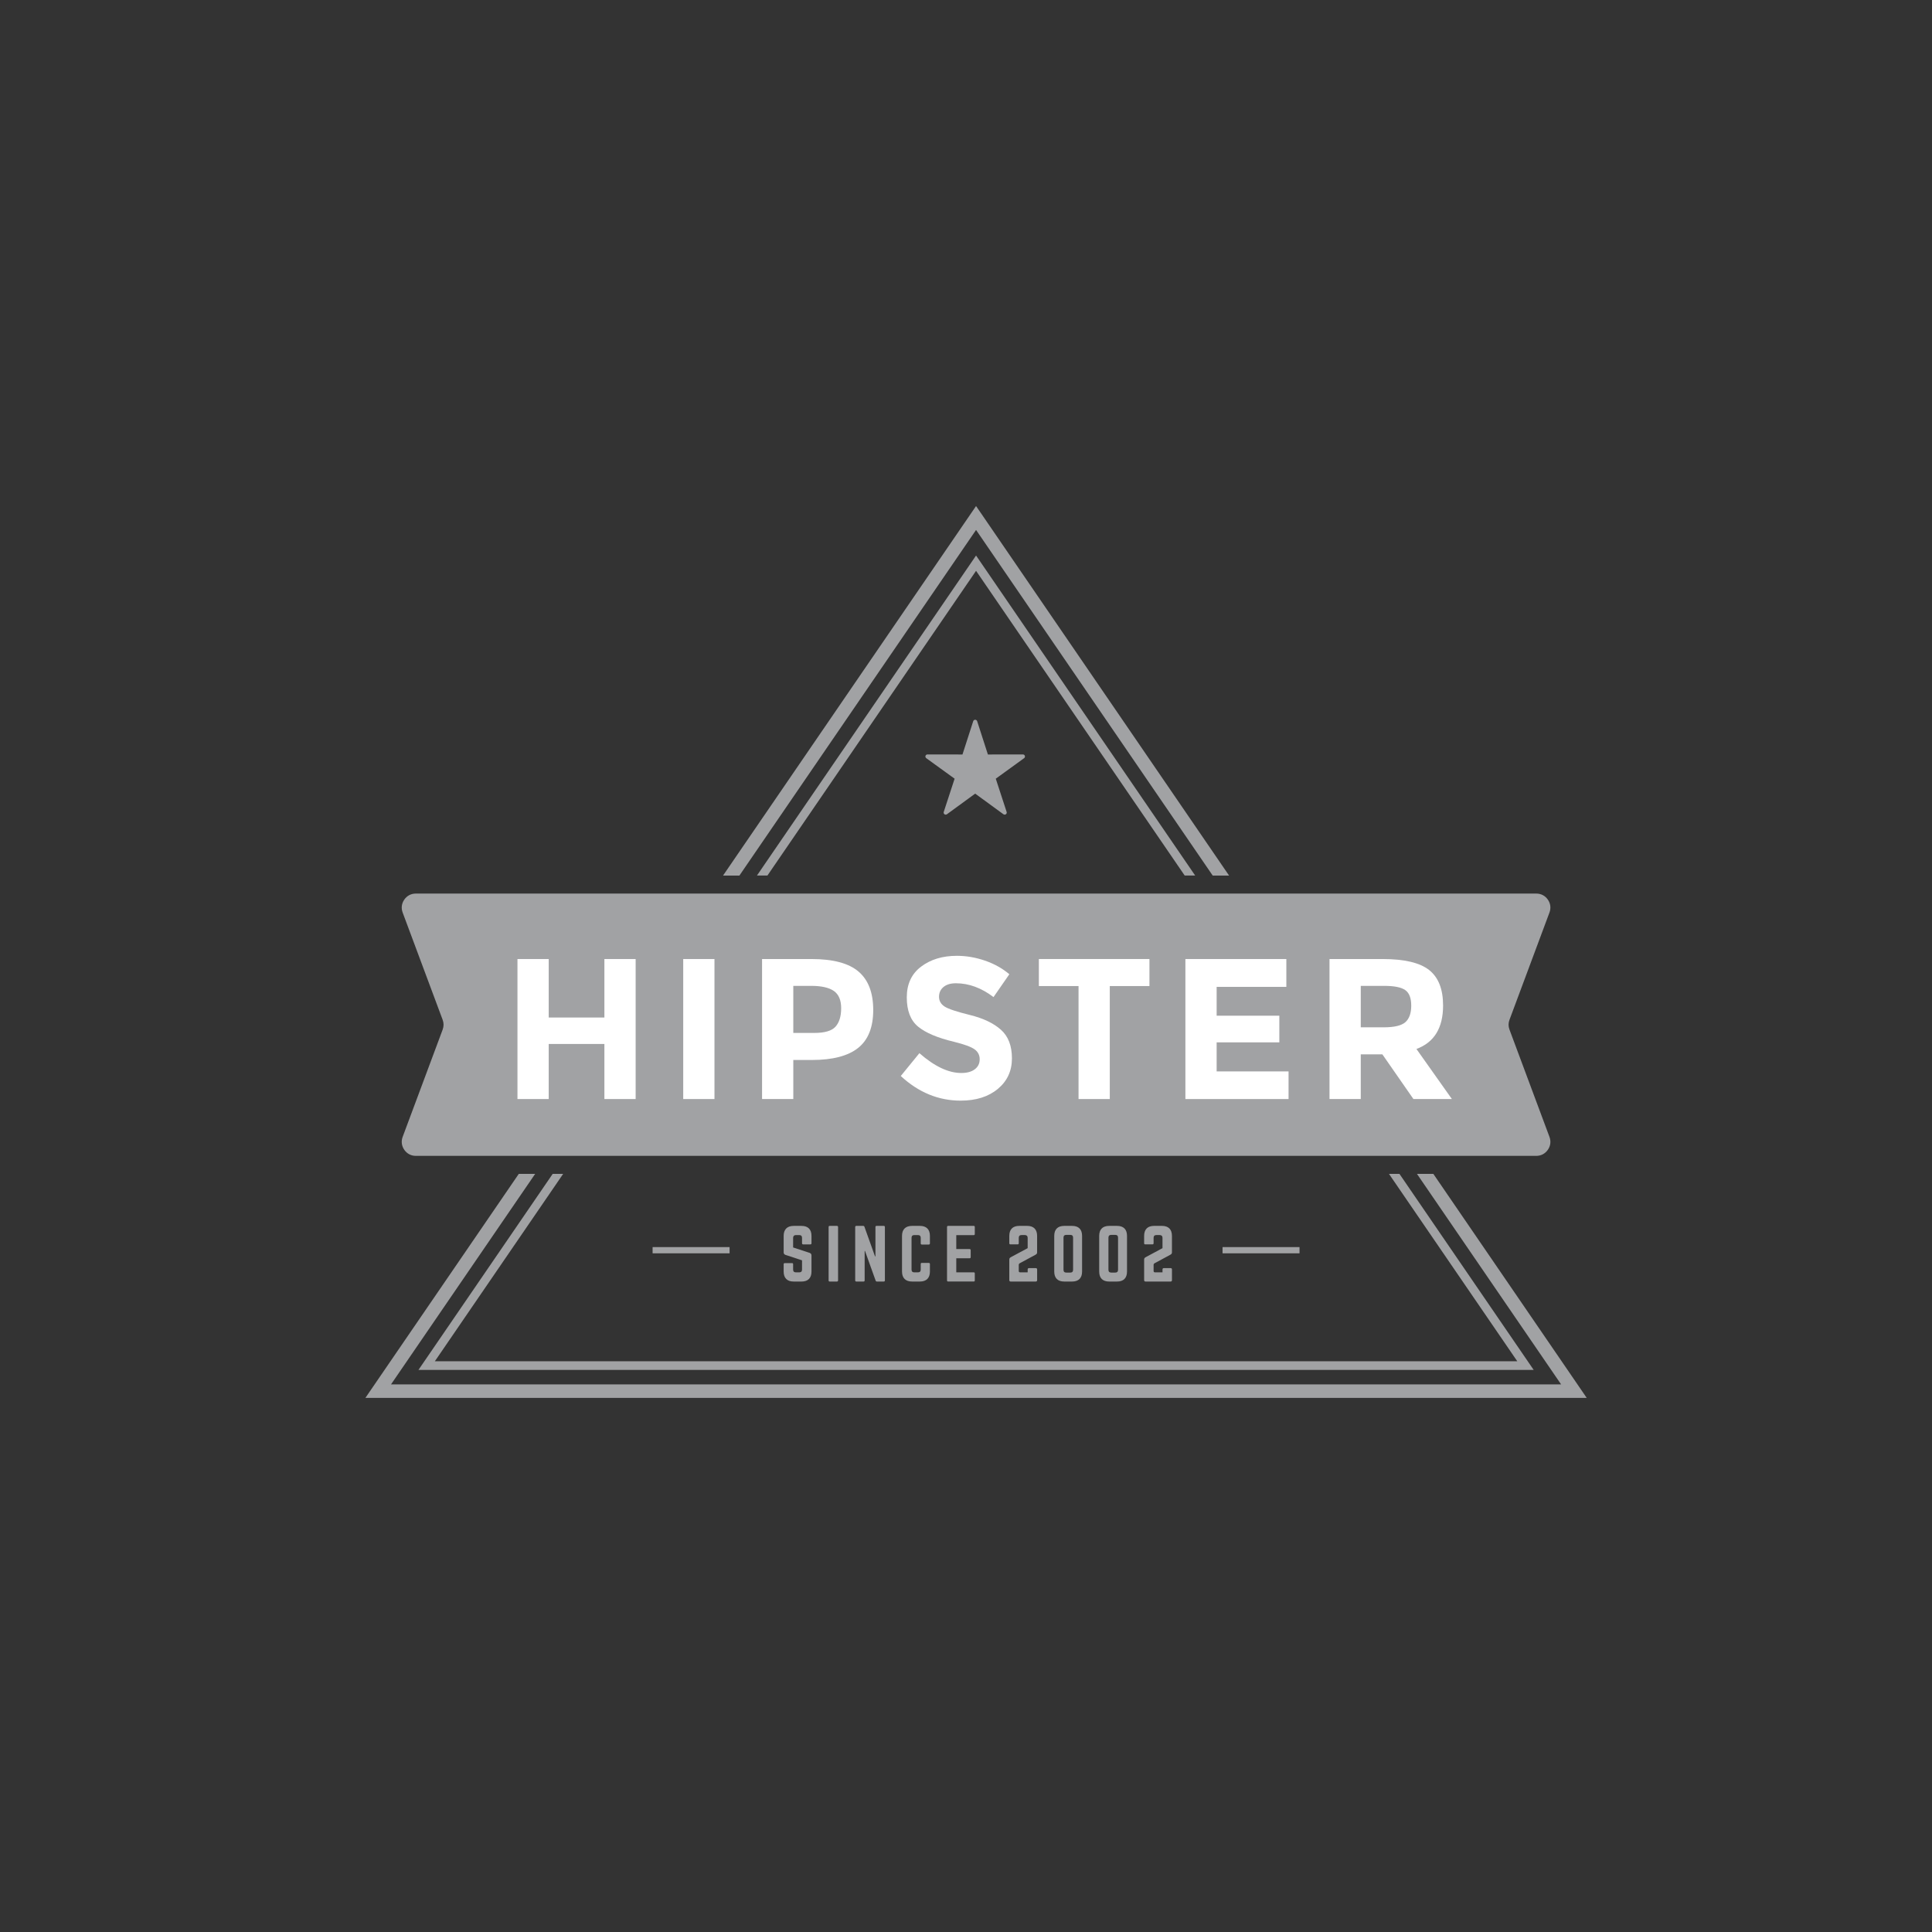 <?xml version="1.0" encoding="utf-8"?>
<!-- Generator: Adobe Illustrator 17.0.0, SVG Export Plug-In . SVG Version: 6.00 Build 0)  -->
<!DOCTYPE svg PUBLIC "-//W3C//DTD SVG 1.1//EN" "http://www.w3.org/Graphics/SVG/1.1/DTD/svg11.dtd">
<svg version="1.1" id="Layer_1" xmlns="http://www.w3.org/2000/svg" xmlns:xlink="http://www.w3.org/1999/xlink" x="0px" y="0px"
	 width="200px" height="200px" viewBox="0 0 300 300" enable-background="new 0 0 300 300" xml:space="preserve">
<rect x="0" y="0" width="300" height="300" fill="#333333" stroke="none"/>
<path fill="#A1A2A4" d="M151.562,82.287l36.746,53.669h2.541l-38.421-56.117l-0.867-1.261l-39.286,57.378h2.541L151.562,82.287z
	 M222.568,182.28h-2.543l22.381,32.685H60.72l22.379-32.685h-2.543L56.74,217.062h189.644L222.568,182.28z"/>
<path fill-rule="evenodd" clip-rule="evenodd" fill="#A1A2A4" d="M64.573,138.752h68.916h36.15h68.912
	c0.739,0,1.374,0.333,1.796,0.937c0.423,0.607,0.511,1.319,0.252,2.012l-6.206,16.652c-0.192,0.513-0.192,1.013,0,1.526
	l6.206,16.652c0.259,0.693,0.171,1.404-0.252,2.012c-0.423,0.604-1.058,0.94-1.796,0.94h-68.912h-36.15H64.573
	c-0.739,0-1.374-0.336-1.795-0.94c-0.419-0.608-0.51-1.319-0.253-2.012l6.209-16.652c0.189-0.513,0.189-1.013,0-1.526l-6.209-16.652
	c-0.257-0.693-0.168-1.404,0.253-2.012C63.199,139.085,63.834,138.752,64.573,138.752z"/>
<path fill-rule="evenodd" clip-rule="evenodd" fill="#A1A2A4" d="M159.14,117.368c-0.043-0.131-0.166-0.22-0.307-0.22l0,0
	l-5.433,0.009l-1.667-5.171c-0.043-0.131-0.168-0.223-0.307-0.223s-0.264,0.092-0.307,0.223l-1.667,5.171l-5.434-0.009l0,0
	c-0.14,0-0.263,0.088-0.307,0.22c-0.044,0.134,0.005,0.281,0.118,0.36l4.402,3.187l-1.688,5.162
	c-0.044,0.131,0.003,0.278,0.116,0.36c0.113,0.083,0.266,0.083,0.379,0l4.388-3.202l4.388,3.202c0.057,0.04,0.124,0.061,0.191,0.061
	c0.066,0,0.133-0.021,0.189-0.061c0.114-0.083,0.16-0.229,0.116-0.36l-1.686-5.162l4.399-3.187
	C159.135,117.649,159.184,117.503,159.14,117.368z"/>
<g>
	<path fill="#FFFFFF" d="M93.851,148.918h4.852v21.741h-4.852v-8.553h-8.645v8.553h-4.854v-21.741h4.854v9.082h8.645V148.918z"/>
	<path fill="#FFFFFF" d="M106.091,148.918h4.852v21.741h-4.852V148.918z"/>
	<path fill="#FFFFFF" d="M133.307,150.862c1.523,1.294,2.287,3.285,2.287,5.971c0,2.686-0.785,4.649-2.349,5.892
		c-1.566,1.245-3.955,1.868-7.169,1.868h-2.892v6.066h-4.852v-21.741h7.682C129.35,148.918,131.783,149.565,133.307,150.862z
		 M129.744,159.416c0.58-0.653,0.872-1.609,0.872-2.863c0-1.255-0.379-2.146-1.134-2.674c-0.759-0.528-1.935-0.794-3.532-0.794
		h-2.767v7.308h3.265C128.065,160.393,129.164,160.069,129.744,159.416z"/>
	<path fill="#FFFFFF" d="M146.51,153.256c-0.467,0.385-0.699,0.892-0.699,1.526c0,0.632,0.284,1.133,0.855,1.508
		c0.571,0.373,1.887,0.812,3.95,1.319c2.064,0.51,3.665,1.273,4.805,2.289c1.142,1.013,1.711,2.497,1.711,4.445
		c0,1.951-0.731,3.532-2.193,4.744c-1.461,1.215-3.386,1.819-5.77,1.819c-3.44,0-6.542-1.276-9.298-3.825l2.891-3.544
		c2.344,2.051,4.512,3.077,6.502,3.077c0.892,0,1.59-0.189,2.099-0.574c0.508-0.385,0.762-0.904,0.762-1.557
		s-0.269-1.172-0.809-1.554c-0.539-0.384-1.606-0.772-3.202-1.166c-2.531-0.601-4.381-1.386-5.553-2.348
		c-1.172-0.965-1.757-2.479-1.757-4.542c0-2.064,0.74-3.654,2.224-4.775c1.482-1.12,3.333-1.679,5.553-1.679
		c1.45,0,2.901,0.247,4.353,0.745c1.452,0.498,2.717,1.203,3.795,2.116l-2.457,3.547c-1.887-1.432-3.836-2.146-5.846-2.146
		C147.615,152.682,146.977,152.871,146.51,153.256z"/>
	<path fill="#FFFFFF" d="M172.326,153.115v17.544h-4.851v-17.544h-6.16v-4.198h17.17v4.198H172.326z"/>
	<path fill="#FFFFFF" d="M199.743,148.918v4.323H188.92v4.478h9.735v4.137h-9.735v4.512h11.167v4.292h-16.019v-21.741H199.743z"/>
	<path fill="#FFFFFF" d="M224.081,156.131c0,3.486-1.378,5.736-4.137,6.753l5.506,7.775h-5.973l-4.82-6.936h-3.358v6.936h-4.854
		v-21.741h8.242c3.379,0,5.791,0.571,7.232,1.71C223.36,151.769,224.081,153.603,224.081,156.131z M218.235,158.714
		c0.601-0.537,0.901-1.392,0.901-2.564s-0.311-1.975-0.933-2.412c-0.621-0.434-1.711-0.653-3.265-0.653h-3.639v6.438h3.544
		C216.503,159.523,217.634,159.254,218.235,158.714z"/>
</g>
<g>
	<path fill="#A1A2A4" d="M124.451,190.355c1.017,0,1.557,0.54,1.557,1.554v1.148c0,0.107-0.055,0.171-0.174,0.171h-1.123
		c-0.107,0-0.172-0.064-0.172-0.171v-0.842c0-0.281-0.141-0.434-0.432-0.434h-0.519c-0.27,0-0.432,0.153-0.432,0.434v1.49
		l2.572,0.842c0.183,0.076,0.281,0.195,0.281,0.4v2.494c0,1.017-0.54,1.557-1.557,1.557h-1.209c-1.004,0-1.557-0.54-1.557-1.557
		v-1.133c0-0.119,0.066-0.174,0.174-0.174h1.123c0.119,0,0.173,0.055,0.173,0.174v0.833c0,0.29,0.162,0.43,0.432,0.43h0.519
		c0.281,0,0.432-0.141,0.432-0.43v-1.438l-2.56-0.842c-0.195-0.064-0.293-0.195-0.293-0.4v-2.552c0-1.013,0.552-1.554,1.557-1.554
		H124.451z"/>
	<path fill="#A1A2A4" d="M129.961,190.355c0.108,0,0.174,0.064,0.174,0.174v8.297c0,0.107-0.066,0.171-0.174,0.171h-1.123
		c-0.119,0-0.172-0.064-0.172-0.171v-8.297c0-0.11,0.053-0.174,0.172-0.174H129.961z"/>
	<path fill="#A1A2A4" d="M137.234,190.355c0.108,0,0.173,0.064,0.173,0.174v8.297c0,0.107-0.064,0.171-0.173,0.171h-1.07
		c-0.098,0-0.162-0.043-0.194-0.14l-1.653-4.613h-0.055v4.582c0,0.107-0.053,0.171-0.171,0.171h-1.125
		c-0.108,0-0.172-0.064-0.172-0.171v-8.297c0-0.11,0.064-0.174,0.172-0.174h1.07c0.098,0,0.162,0.043,0.195,0.14l1.641,4.591h0.066
		v-4.558c0-0.11,0.053-0.174,0.173-0.174H137.234z"/>
	<path fill="#A1A2A4" d="M144.397,193.078c0,0.107-0.064,0.174-0.174,0.174h-1.081c-0.118,0-0.171-0.067-0.171-0.174v-0.864
		c0-0.281-0.153-0.434-0.433-0.434h-0.562c-0.292,0-0.432,0.153-0.432,0.434v4.927c0,0.29,0.151,0.43,0.432,0.43h0.562
		c0.281,0,0.433-0.141,0.433-0.43v-0.867c0-0.107,0.053-0.171,0.171-0.171h1.081c0.11,0,0.174,0.064,0.174,0.171v1.166
		c0,1.017-0.551,1.557-1.557,1.557h-1.209c-1.017,0-1.566-0.54-1.566-1.557v-5.532c0-1.013,0.55-1.554,1.566-1.554h1.209
		c1.006,0,1.557,0.54,1.557,1.554V193.078z"/>
	<path fill="#A1A2A4" d="M151.365,191.609c0,0.107-0.043,0.183-0.173,0.183h-2.701v2.161h2.063c0.108,0,0.174,0.064,0.174,0.183
		v1.068c0,0.119-0.066,0.183-0.174,0.183h-2.063v2.183h2.701c0.13,0,0.173,0.055,0.173,0.174v1.081c0,0.107-0.043,0.171-0.173,0.171
		h-3.976c-0.096,0-0.162-0.064-0.162-0.171v-8.297c0-0.11,0.066-0.174,0.162-0.174h3.976c0.13,0,0.173,0.064,0.173,0.174V191.609z"
		/>
	<path fill="#A1A2A4" d="M158.345,196.158c-0.108,0.064-0.153,0.14-0.153,0.256v0.94c0,0.141,0.076,0.217,0.217,0.217h1.166v-0.443
		c0-0.141,0.077-0.217,0.217-0.217h1.038c0.14,0,0.215,0.076,0.215,0.217v1.655c0,0.14-0.075,0.214-0.215,0.214h-3.889
		c-0.14,0-0.217-0.073-0.217-0.214v-3.187c0-0.208,0.077-0.293,0.281-0.403l2.57-1.38v-1.6c0-0.281-0.162-0.434-0.43-0.434h-0.519
		c-0.293,0-0.433,0.153-0.433,0.434v0.842c0,0.107-0.064,0.171-0.171,0.171h-1.125c-0.118,0-0.173-0.064-0.173-0.171v-1.148
		c0-1.013,0.54-1.554,1.555-1.554h1.21c1.004,0,1.555,0.54,1.555,1.554v2.552c0,0.205-0.087,0.293-0.292,0.4L158.345,196.158z"/>
	<path fill="#A1A2A4" d="M163.702,191.908c0-1.013,0.54-1.554,1.557-1.554h1.209c1.017,0,1.557,0.54,1.557,1.554v5.532
		c0,1.017-0.54,1.557-1.557,1.557h-1.209c-1.017,0-1.557-0.54-1.557-1.557V191.908z M166.199,197.605c0.281,0,0.43-0.14,0.43-0.434
		v-4.991c0-0.281-0.15-0.43-0.43-0.43h-0.627c-0.281,0-0.432,0.149-0.432,0.43v4.991c0,0.293,0.151,0.434,0.432,0.434H166.199z"/>
	<path fill="#A1A2A4" d="M170.682,191.908c0-1.013,0.54-1.554,1.555-1.554h1.21c1.015,0,1.555,0.54,1.555,1.554v5.532
		c0,1.017-0.54,1.557-1.555,1.557h-1.21c-1.015,0-1.555-0.54-1.555-1.557V191.908z M173.178,197.605c0.281,0,0.432-0.14,0.432-0.434
		v-4.991c0-0.281-0.151-0.43-0.432-0.43h-0.626c-0.281,0-0.434,0.149-0.434,0.43v4.991c0,0.293,0.153,0.434,0.434,0.434H173.178z"/>
	<path fill="#A1A2A4" d="M179.283,196.158c-0.108,0.064-0.153,0.14-0.153,0.256v0.94c0,0.141,0.076,0.217,0.217,0.217h1.166v-0.443
		c0-0.141,0.076-0.217,0.217-0.217h1.038c0.14,0,0.215,0.076,0.215,0.217v1.655c0,0.14-0.075,0.214-0.215,0.214h-3.889
		c-0.14,0-0.217-0.073-0.217-0.214v-3.187c0-0.208,0.076-0.293,0.281-0.403l2.57-1.38v-1.6c0-0.281-0.162-0.434-0.43-0.434h-0.519
		c-0.293,0-0.434,0.153-0.434,0.434v0.842c0,0.107-0.064,0.171-0.171,0.171h-1.125c-0.118,0-0.173-0.064-0.173-0.171v-1.148
		c0-1.013,0.54-1.554,1.555-1.554h1.21c1.004,0,1.555,0.54,1.555,1.554v2.552c0,0.205-0.087,0.293-0.292,0.4L179.283,196.158z"/>
</g>
<path fill-rule="evenodd" clip-rule="evenodd" fill="#A1A2A4" d="M189.836,193.649h11.953v0.965h-11.953V193.649L189.836,193.649z
	 M101.336,193.649h11.954v0.965h-11.954V193.649z"/>
<path fill="#A1A2A4" d="M217.307,182.28h-1.627l19.925,29.098H67.522l19.925-29.098h-1.627l-20.125,29.391l-0.719,1.05h173.175
	L217.307,182.28z M151.562,88.637l32.399,47.319h1.627l-33.471-48.885l-0.555-0.809l-34.025,49.694h1.627L151.562,88.637z"/>
</svg>

